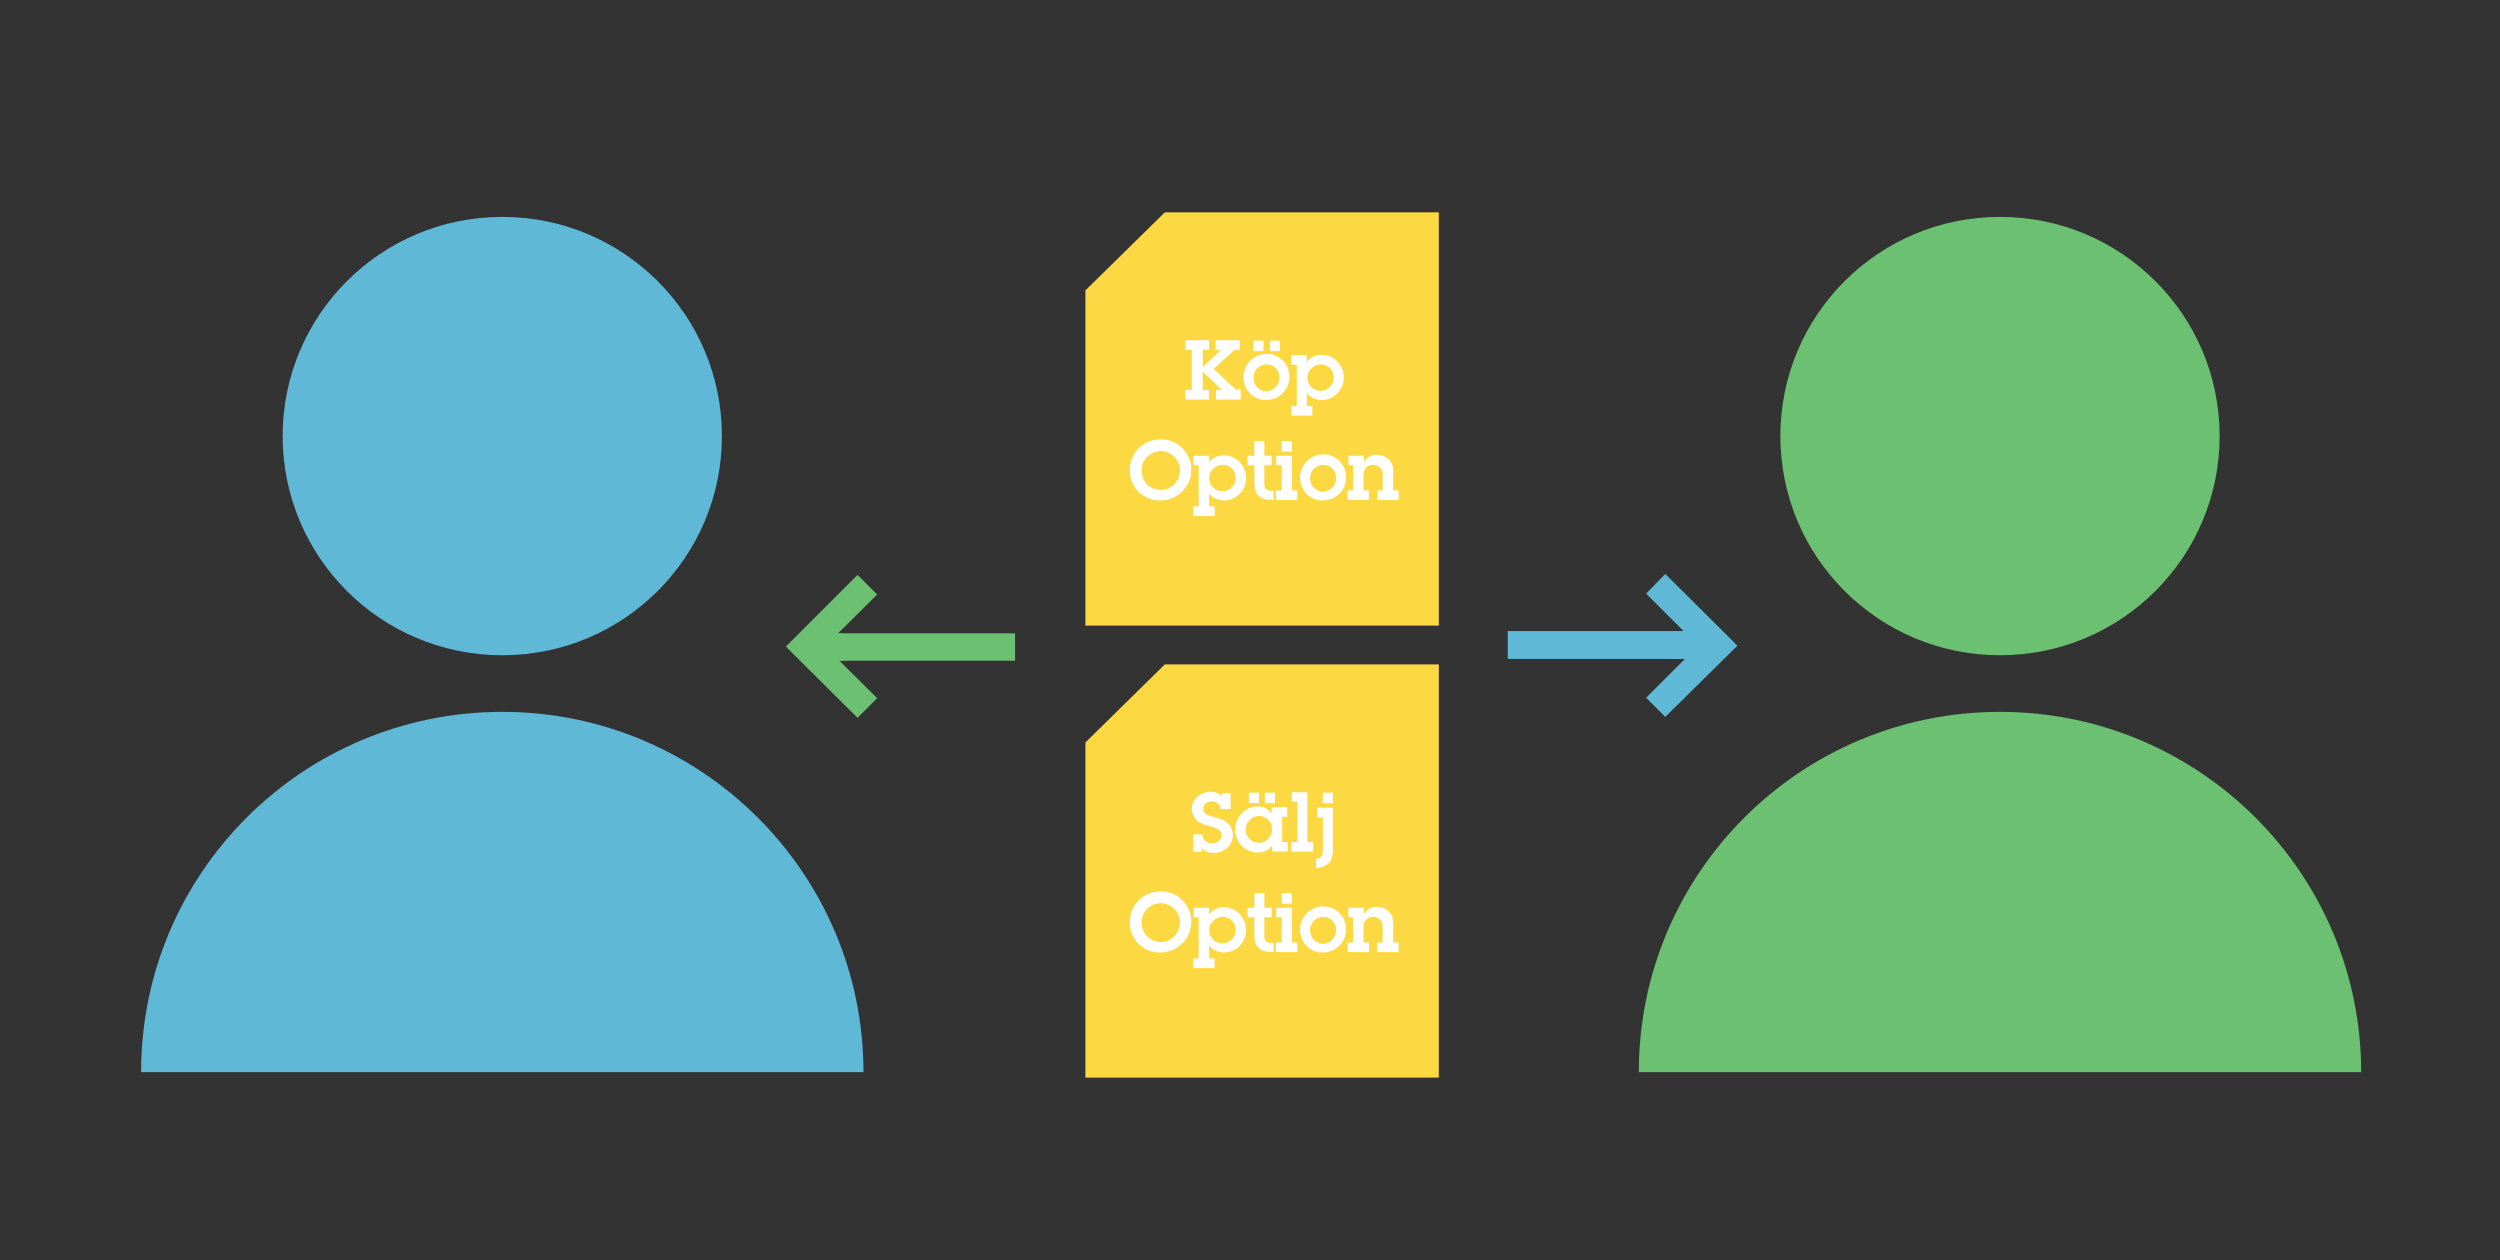 <?xml version="1.0" encoding="utf-8"?>
<!-- Generator: Adobe Illustrator 19.1.0, SVG Export Plug-In . SVG Version: 6.00 Build 0)  -->
<svg version="1.1" id="ikoner" xmlns="http://www.w3.org/2000/svg" xmlns:xlink="http://www.w3.org/1999/xlink" x="0px" y="0px"
	 viewBox="-321 282.9 547.5 276" style="enable-background:new -321 282.9 547.5 276;" xml:space="preserve">
<rect x="-321" y="282.9" width="547.5" height="276" fill="#333333" stroke="none"/>
<style type="text/css">
	.st0{clip-path:url(#SVGID_2_);fill:#6CC071;}
	.st1{clip-path:url(#SVGID_4_);fill:#5EB8D6;}
	.st2{clip-path:url(#SVGID_6_);fill:#6CC071;}
	.st3{clip-path:url(#SVGID_8_);fill:#5EB8D6;}
	.st4{clip-path:url(#SVGID_10_);fill:#FCD842;}
	.st5{clip-path:url(#SVGID_12_);fill:#FFFFFF;}
	.st6{clip-path:url(#SVGID_14_);fill:#FFFFFF;}
	.st7{clip-path:url(#SVGID_16_);fill:#FFFFFF;}
	.st8{clip-path:url(#SVGID_18_);fill:#FFFFFF;}
	.st9{clip-path:url(#SVGID_20_);fill:#FFFFFF;}
	.st10{clip-path:url(#SVGID_22_);fill:#FFFFFF;}
	.st11{clip-path:url(#SVGID_24_);fill:#FFFFFF;}
	.st12{clip-path:url(#SVGID_26_);fill:#FFFFFF;}
	.st13{clip-path:url(#SVGID_28_);fill:#FFFFFF;}
	.st14{clip-path:url(#SVGID_30_);enable-background:new    ;}
	.st15{clip-path:url(#SVGID_32_);}
	.st16{clip-path:url(#SVGID_34_);fill:#FCD842;}
	.st17{clip-path:url(#SVGID_36_);fill:#FFFFFF;}
	.st18{clip-path:url(#SVGID_38_);fill:#FFFFFF;}
	.st19{clip-path:url(#SVGID_40_);fill:#FFFFFF;}
	.st20{clip-path:url(#SVGID_42_);fill:#FFFFFF;}
	.st21{clip-path:url(#SVGID_44_);fill:#FFFFFF;}
	.st22{clip-path:url(#SVGID_46_);fill:#FFFFFF;}
	.st23{clip-path:url(#SVGID_48_);fill:#FFFFFF;}
	.st24{clip-path:url(#SVGID_50_);fill:#FFFFFF;}
	.st25{clip-path:url(#SVGID_52_);fill:#FFFFFF;}
	.st26{clip-path:url(#SVGID_54_);fill:#FFFFFF;}
	.st27{fill-rule:evenodd;clip-rule:evenodd;fill:#6CC071;}
	.st28{fill-rule:evenodd;clip-rule:evenodd;fill:#5EB8D6;}
</style>
<g>
	<g>
		<defs>
			<path id="SVGID_1_" d="M-140.3,424.5l0.1-0.2l11.3-11.2l-4.3-4.3l-15.7,15.7l15.7,15.6l4.3-4.3L-140.3,424.5z M-98.7,427.6v-6
				h-38.7l-2.8,2.7v0.3l3,3H-98.7"/>
		</defs>
		<clipPath id="SVGID_2_">
			<use xlink:href="#SVGID_1_"  style="overflow:visible;"/>
		</clipPath>
		<rect x="-153.9" y="403.8" class="st0" width="60.2" height="41.3"/>
	</g>
	<g>
		<defs>
			<path id="SVGID_3_" d="M50.9,424.3l-0.1,0.1l-11.3,11.3l4.2,4.2l15.8-15.6l-15.8-15.7l-4.2,4.3L50.9,424.3z M9.2,421.1v6.1H48
				l2.8-2.8v-0.2l-3.1-3.1H9.2"/>
		</defs>
		<clipPath id="SVGID_4_">
			<use xlink:href="#SVGID_3_"  style="overflow:visible;"/>
		</clipPath>
		<rect x="4.2" y="403.6" class="st1" width="60.3" height="41.3"/>
	</g>
	<g>
		<defs>
			<path id="SVGID_5_" d="M165.1,378.4c0,26.5-21.5,48-48.1,48c-26.6,0-48.1-21.5-48.1-48s21.5-48,48.1-48
				C143.6,330.4,165.1,351.9,165.1,378.4 M117,438.8c-43.7,0-79.1,35.3-79.1,78.9h158.2C196.1,474.2,160.7,438.8,117,438.8"/>
		</defs>
		<clipPath id="SVGID_6_">
			<use xlink:href="#SVGID_5_"  style="overflow:visible;"/>
		</clipPath>
		<rect x="32.9" y="325.4" class="st2" width="168.2" height="197.3"/>
	</g>
	<g>
		<defs>
			<path id="SVGID_7_" d="M-162.9,378.4c0,26.5-21.5,48-48.1,48s-48.1-21.5-48.1-48s21.5-48,48.1-48S-162.9,351.9-162.9,378.4
				 M-211,438.8c-43.7,0-79.1,35.3-79.1,78.9h158.2C-131.9,474.2-167.3,438.8-211,438.8"/>
		</defs>
		<clipPath id="SVGID_8_">
			<use xlink:href="#SVGID_7_"  style="overflow:visible;"/>
		</clipPath>
		<rect x="-295.1" y="325.4" class="st3" width="168.2" height="197.3"/>
	</g>
	<g>
		<defs>
			<polygon id="SVGID_9_" points="-83.3,346.5 -65.9,329.4 -5.9,329.4 -5.9,419.9 -83.3,419.9 			"/>
		</defs>
		<clipPath id="SVGID_10_">
			<use xlink:href="#SVGID_9_"  style="overflow:visible;"/>
		</clipPath>
		<rect x="-88.3" y="324.4" class="st4" width="87.4" height="100.5"/>
	</g>
	<g>
		<defs>
			<polygon id="SVGID_11_" points="-49.2,370.4 -54.7,370.4 -54.7,368.3 -53.4,368.3 -57.6,364.3 -57.6,368.3 -56.2,368.3 
				-56.2,370.4 -61.4,370.4 -61.4,368.3 -60,368.3 -60,359.5 -61.4,359.5 -61.4,357.4 -56.2,357.4 -56.2,359.5 -57.6,359.5 
				-57.6,363.3 -53.6,359.5 -54.8,359.5 -54.8,357.4 -49.5,357.4 -49.5,359.5 -50.6,359.5 -55.2,363.7 -50.4,368.2 -49.3,368.2 
				-49.3,370.4 			"/>
		</defs>
		<clipPath id="SVGID_12_">
			<use xlink:href="#SVGID_11_"  style="overflow:visible;"/>
		</clipPath>
		<rect x="-66.4" y="352.4" class="st5" width="22.2" height="23"/>
	</g>
	<g>
		<defs>
			<path id="SVGID_13_" d="M-40.7,359.8h-2.2v-2.3h2.2V359.8z M-44.3,359.8h-2.2v-2.3h2.2V359.8z M-40.8,365.6
				c0-1.6-1.2-2.9-2.8-2.9c-1.6,0-2.9,1.3-2.9,2.9s1.2,3,2.9,3C-42.1,368.5-40.8,367.2-40.8,365.6z M-48.7,365.5
				c0-2.8,2.3-5.1,5.1-5.1c2.8,0,5,2.3,5,5c0,2.8-2.2,5.1-5.1,5.1C-46.5,370.6-48.7,368.3-48.7,365.5z"/>
		</defs>
		<clipPath id="SVGID_14_">
			<use xlink:href="#SVGID_13_"  style="overflow:visible;"/>
		</clipPath>
		<rect x="-53.7" y="352.5" class="st6" width="20.1" height="23"/>
	</g>
	<g>
		<defs>
			<path id="SVGID_15_" d="M-28.9,365.6c0-1.6-1.2-2.9-2.8-2.9s-3,1.3-3,2.9s1.3,2.9,2.9,2.9C-30.3,368.5-28.9,367.2-28.9,365.6z
				 M-36.9,362.8h-1.3v-2.1h3.4v1.5c0.7-1.1,1.9-1.6,3.2-1.6c2.7,0,4.9,2.2,4.9,5c0,2.6-2.1,4.9-4.8,4.9c-1.3,0-2.5-0.5-3.3-1.5v2.8
				h1.2v2.1h-4.6v-2.1h1.2v-9H-36.9z"/>
		</defs>
		<clipPath id="SVGID_16_">
			<use xlink:href="#SVGID_15_"  style="overflow:visible;"/>
		</clipPath>
		<rect x="-43.2" y="355.6" class="st7" width="21.5" height="23.3"/>
	</g>
	<g>
		<defs>
			<path id="SVGID_17_" d="M-62.6,385.9c0-2.3-1.9-4.2-4.2-4.2c-2.3,0-4.2,1.9-4.2,4.2c0,2.4,1.8,4.3,4.2,4.3
				C-64.4,390.2-62.6,388.2-62.6,385.9z M-73.6,385.9c0-3.8,3-6.8,6.8-6.8c3.7,0,6.7,3,6.7,6.6c0,3.8-3,6.8-6.8,6.8
				C-70.5,392.6-73.6,389.7-73.6,385.9z"/>
		</defs>
		<clipPath id="SVGID_18_">
			<use xlink:href="#SVGID_17_"  style="overflow:visible;"/>
		</clipPath>
		<rect x="-78.6" y="374.1" class="st8" width="23.5" height="23.4"/>
	</g>
	<g>
		<defs>
			<path id="SVGID_19_" d="M-50.4,387.6c0-1.6-1.2-2.9-2.8-2.9s-3,1.3-3,2.9s1.3,2.9,2.9,2.9C-51.7,390.5-50.4,389.2-50.4,387.6z
				 M-58.4,384.8h-1.2v-2.1h3.4v1.5c0.7-1.1,1.9-1.6,3.2-1.6c2.7,0,4.9,2.2,4.9,5c0,2.6-2.1,4.9-4.8,4.9c-1.3,0-2.5-0.5-3.3-1.5v2.8
				h1.2v2.1h-4.7v-2.1h1.2v-9H-58.4z"/>
		</defs>
		<clipPath id="SVGID_20_">
			<use xlink:href="#SVGID_19_"  style="overflow:visible;"/>
		</clipPath>
		<rect x="-64.7" y="377.6" class="st9" width="21.6" height="23.3"/>
	</g>
	<g>
		<defs>
			<path id="SVGID_21_" d="M-46.3,384.8h-1.5v-2.1h1.5v-3.2h2.2v3.2h1.6v2.1h-1.6v4c-0.1,1,0.4,1.6,1.5,1.6h0.5v2h-0.5
				c-2.4,0-3.7-1.2-3.7-3.6V384.8z"/>
		</defs>
		<clipPath id="SVGID_22_">
			<use xlink:href="#SVGID_21_"  style="overflow:visible;"/>
		</clipPath>
		<rect x="-52.8" y="374.5" class="st10" width="15.7" height="22.9"/>
	</g>
	<g>
		<defs>
			<path id="SVGID_23_" d="M-38.1,381.8h-2.2v-2.3h2.2V381.8z M-38.1,390.3h1.2v2.1h-4.7v-2.1h1.3v-5.5h-1.2v-2.1h3.4V390.3z"/>
		</defs>
		<clipPath id="SVGID_24_">
			<use xlink:href="#SVGID_23_"  style="overflow:visible;"/>
		</clipPath>
		<rect x="-46.6" y="374.5" class="st11" width="14.7" height="22.9"/>
	</g>
	<g>
		<defs>
			<path id="SVGID_25_" d="M-28.4,387.6c0-1.6-1.2-2.9-2.8-2.9s-2.9,1.3-2.9,2.9s1.2,3,2.9,3C-29.6,390.5-28.4,389.2-28.4,387.6z
				 M-36.3,387.5c0-2.8,2.3-5.1,5.1-5.1s5,2.3,5,5c0,2.8-2.2,5.1-5.1,5.1C-34.1,392.6-36.3,390.3-36.3,387.5z"/>
		</defs>
		<clipPath id="SVGID_26_">
			<use xlink:href="#SVGID_25_"  style="overflow:visible;"/>
		</clipPath>
		<rect x="-41.3" y="377.4" class="st12" width="20.1" height="20.1"/>
	</g>
	<g>
		<defs>
			<path id="SVGID_27_" d="M-24.5,384.8h-1.2v-2.1h3.4v1.4c0.6-1.1,1.7-1.6,2.8-1.6c1,0,2.1,0.4,2.8,1.2c0.8,0.9,0.8,1.7,0.8,2.8
				v3.8h1.2v2.1h-4.7v-2.1h1.2v-3.1c0-0.6,0-1.2-0.4-1.7s-1-0.8-1.7-0.8c-0.7,0-1.4,0.3-1.7,0.8c-0.4,0.5-0.4,1.4-0.4,2v2.8h1.2v2.1
				h-4.7v-2.1h1.2v-5.5H-24.5z"/>
		</defs>
		<clipPath id="SVGID_28_">
			<use xlink:href="#SVGID_27_"  style="overflow:visible;"/>
		</clipPath>
		<rect x="-30.9" y="377.5" class="st13" width="21.2" height="19.9"/>
	</g>
	<g>
		<defs>
			<polygon id="SVGID_29_" points="-83.3,445.5 -65.9,428.4 -5.9,428.4 -5.9,518.9 -83.3,518.9 			"/>
		</defs>
		<clipPath id="SVGID_30_">
			<use xlink:href="#SVGID_29_"  style="overflow:visible;"/>
		</clipPath>
		<g class="st14">
			<g>
				<defs>
					<rect id="SVGID_31_" x="-84.2" y="428.4" width="79" height="91"/>
				</defs>
				<clipPath id="SVGID_32_">
					<use xlink:href="#SVGID_31_"  style="overflow:visible;"/>
				</clipPath>
				<g class="st15">
					<defs>
						<rect id="SVGID_33_" x="-84.2" y="428.4" width="79" height="91"/>
					</defs>
					<clipPath id="SVGID_34_">
						<use xlink:href="#SVGID_33_"  style="overflow:visible;"/>
					</clipPath>
					<rect x="-88.3" y="423.4" class="st16" width="87.4" height="100.5"/>
				</g>
			</g>
		</g>
	</g>
	<g>
		<defs>
			<path id="SVGID_35_" d="M-57.7,465.6c0,1.1,0.9,2,2.1,2c1.1,0,2.1-0.7,2.1-1.8c0-1.3-1.4-1.6-2.4-1.9c-0.9-0.3-1.9-0.5-2.7-1.1
				c-0.9-0.7-1.4-1.7-1.4-2.8c0-2.1,2-3.7,4.1-3.7c0.9,0,1.9,0.3,2.5,1v-0.7h1.9v3.5h-2.2c0-1-0.9-1.7-1.9-1.7s-1.9,0.6-1.9,1.6
				c0,1.3,1.3,1.5,2.3,1.8c1,0.3,2.1,0.5,2.9,1.2c0.8,0.7,1.3,1.6,1.3,2.7c0,2.3-1.9,4-4.2,4c-1,0-2-0.3-2.6-1.1v0.8h-1.9v-3.8
				H-57.7z"/>
		</defs>
		<clipPath id="SVGID_36_">
			<use xlink:href="#SVGID_35_"  style="overflow:visible;"/>
		</clipPath>
		<rect x="-65" y="451.3" class="st17" width="19" height="23.4"/>
	</g>
	<g>
		<defs>
			<path id="SVGID_37_" d="M-41.8,458.8H-44v-2.3h2.2V458.8z M-45.3,458.8h-2.2v-2.3h2.2V458.8z M-42.4,464.5c0-1.6-1.3-2.9-2.9-2.9
				c-1.6,0-2.9,1.4-2.9,3c0,1.6,1.3,2.9,2.9,2.9C-43.7,467.5-42.4,466.1-42.4,464.5z M-42.5,468.1c-0.7,1.1-1.8,1.5-3.1,1.5
				c-2.8,0-4.9-2.3-4.9-5c0-2.8,2.2-5.1,5-5.1c1.2,0,2.3,0.6,3,1.6v-1.4h3.4v2.1h-1.1v5.5h1.2v2.1h-3.4v-1.3H-42.5z"/>
		</defs>
		<clipPath id="SVGID_38_">
			<use xlink:href="#SVGID_37_"  style="overflow:visible;"/>
		</clipPath>
		<rect x="-55.5" y="451.5" class="st18" width="21.5" height="23.1"/>
	</g>
	<g>
		<defs>
			<polygon id="SVGID_39_" points="-34.6,467.3 -33.4,467.3 -33.4,469.4 -38.2,469.4 -38.2,467.3 -36.9,467.3 -36.9,458.5 
				-38.1,458.5 -38.1,456.4 -34.7,456.4 -34.7,467.3 			"/>
		</defs>
		<clipPath id="SVGID_40_">
			<use xlink:href="#SVGID_39_"  style="overflow:visible;"/>
		</clipPath>
		<rect x="-43.2" y="451.4" class="st19" width="14.8" height="23"/>
	</g>
	<g>
		<defs>
			<path id="SVGID_41_" d="M-29.1,458.8h-2.2v-2.3h2.2V458.8z M-29.1,469.2c0,2.5-1.3,3.6-3.7,3.8v-2c1.6-0.1,1.5-1.4,1.5-2.6v-6.5
				h-1.2v-2.1h3.4V469.2z"/>
		</defs>
		<clipPath id="SVGID_42_">
			<use xlink:href="#SVGID_41_"  style="overflow:visible;"/>
		</clipPath>
		<rect x="-37.8" y="451.5" class="st20" width="13.7" height="26.5"/>
	</g>
	<g>
		<defs>
			<path id="SVGID_43_" d="M-62.6,484.9c0-2.3-1.9-4.2-4.2-4.2c-2.3,0-4.2,1.9-4.2,4.2c0,2.4,1.8,4.3,4.2,4.3
				C-64.4,489.2-62.6,487.2-62.6,484.9z M-73.6,484.9c0-3.8,3-6.8,6.8-6.8c3.7,0,6.7,3,6.7,6.6c0,3.8-3,6.8-6.8,6.8
				C-70.5,491.6-73.6,488.7-73.6,484.9z"/>
		</defs>
		<clipPath id="SVGID_44_">
			<use xlink:href="#SVGID_43_"  style="overflow:visible;"/>
		</clipPath>
		<rect x="-78.6" y="473.1" class="st21" width="23.5" height="23.4"/>
	</g>
	<g>
		<defs>
			<path id="SVGID_45_" d="M-50.4,486.6c0-1.6-1.2-2.9-2.8-2.9s-3,1.3-3,2.9c0,1.6,1.3,2.9,2.9,2.9
				C-51.7,489.5-50.4,488.2-50.4,486.6z M-58.4,483.8h-1.2v-2.1h3.4v1.5c0.7-1.1,1.9-1.6,3.2-1.6c2.7,0,4.9,2.2,4.9,5
				c0,2.6-2.1,4.9-4.8,4.9c-1.3,0-2.5-0.5-3.3-1.5v2.8h1.2v2.1h-4.7v-2.1h1.2v-9H-58.4z"/>
		</defs>
		<clipPath id="SVGID_46_">
			<use xlink:href="#SVGID_45_"  style="overflow:visible;"/>
		</clipPath>
		<rect x="-64.7" y="476.6" class="st22" width="21.6" height="23.3"/>
	</g>
	<g>
		<defs>
			<path id="SVGID_47_" d="M-46.3,483.8h-1.5v-2.1h1.5v-3.2h2.2v3.2h1.6v2.1h-1.6v4c-0.1,1,0.4,1.6,1.5,1.6h0.5v2h-0.5
				c-2.4,0-3.7-1.2-3.7-3.6V483.8z"/>
		</defs>
		<clipPath id="SVGID_48_">
			<use xlink:href="#SVGID_47_"  style="overflow:visible;"/>
		</clipPath>
		<rect x="-52.8" y="473.5" class="st23" width="15.7" height="22.9"/>
	</g>
	<g>
		<defs>
			<path id="SVGID_49_" d="M-38.1,480.8h-2.2v-2.3h2.2V480.8z M-38.1,489.3h1.2v2.1h-4.7v-2.1h1.3v-5.5h-1.2v-2.1h3.4V489.3z"/>
		</defs>
		<clipPath id="SVGID_50_">
			<use xlink:href="#SVGID_49_"  style="overflow:visible;"/>
		</clipPath>
		<rect x="-46.6" y="473.5" class="st24" width="14.7" height="22.9"/>
	</g>
	<g>
		<defs>
			<path id="SVGID_51_" d="M-28.4,486.6c0-1.6-1.2-2.9-2.8-2.9s-2.9,1.3-2.9,2.9c0,1.6,1.2,3,2.9,3
				C-29.6,489.5-28.4,488.2-28.4,486.6z M-36.3,486.5c0-2.8,2.3-5.1,5.1-5.1s5,2.3,5,5c0,2.8-2.2,5.1-5.1,5.1
				C-34.1,491.6-36.3,489.3-36.3,486.5z"/>
		</defs>
		<clipPath id="SVGID_52_">
			<use xlink:href="#SVGID_51_"  style="overflow:visible;"/>
		</clipPath>
		<rect x="-41.3" y="476.4" class="st25" width="20.1" height="20.1"/>
	</g>
	<g>
		<defs>
			<path id="SVGID_53_" d="M-24.5,483.8h-1.2v-2.1h3.4v1.4c0.6-1.1,1.7-1.6,2.8-1.6c1,0,2.1,0.4,2.8,1.2c0.8,0.9,0.8,1.7,0.8,2.8
				v3.8h1.2v2.1h-4.7v-2.1h1.2v-3.1c0-0.6,0-1.2-0.4-1.7s-1-0.8-1.7-0.8c-0.7,0-1.3,0.3-1.7,0.8c-0.4,0.5-0.4,1.4-0.4,2v2.8h1.2v2.1
				h-4.7v-2.1h1.2v-5.5H-24.5z"/>
		</defs>
		<clipPath id="SVGID_54_">
			<use xlink:href="#SVGID_53_"  style="overflow:visible;"/>
		</clipPath>
		<rect x="-30.9" y="476.5" class="st26" width="21.2" height="19.9"/>
	</g>
</g>
<rect x="-142.3" y="421.6" class="st27" width="6" height="6"/>
<rect x="45.2" y="421.1" class="st28" width="7.4" height="6.1"/>
</svg>
